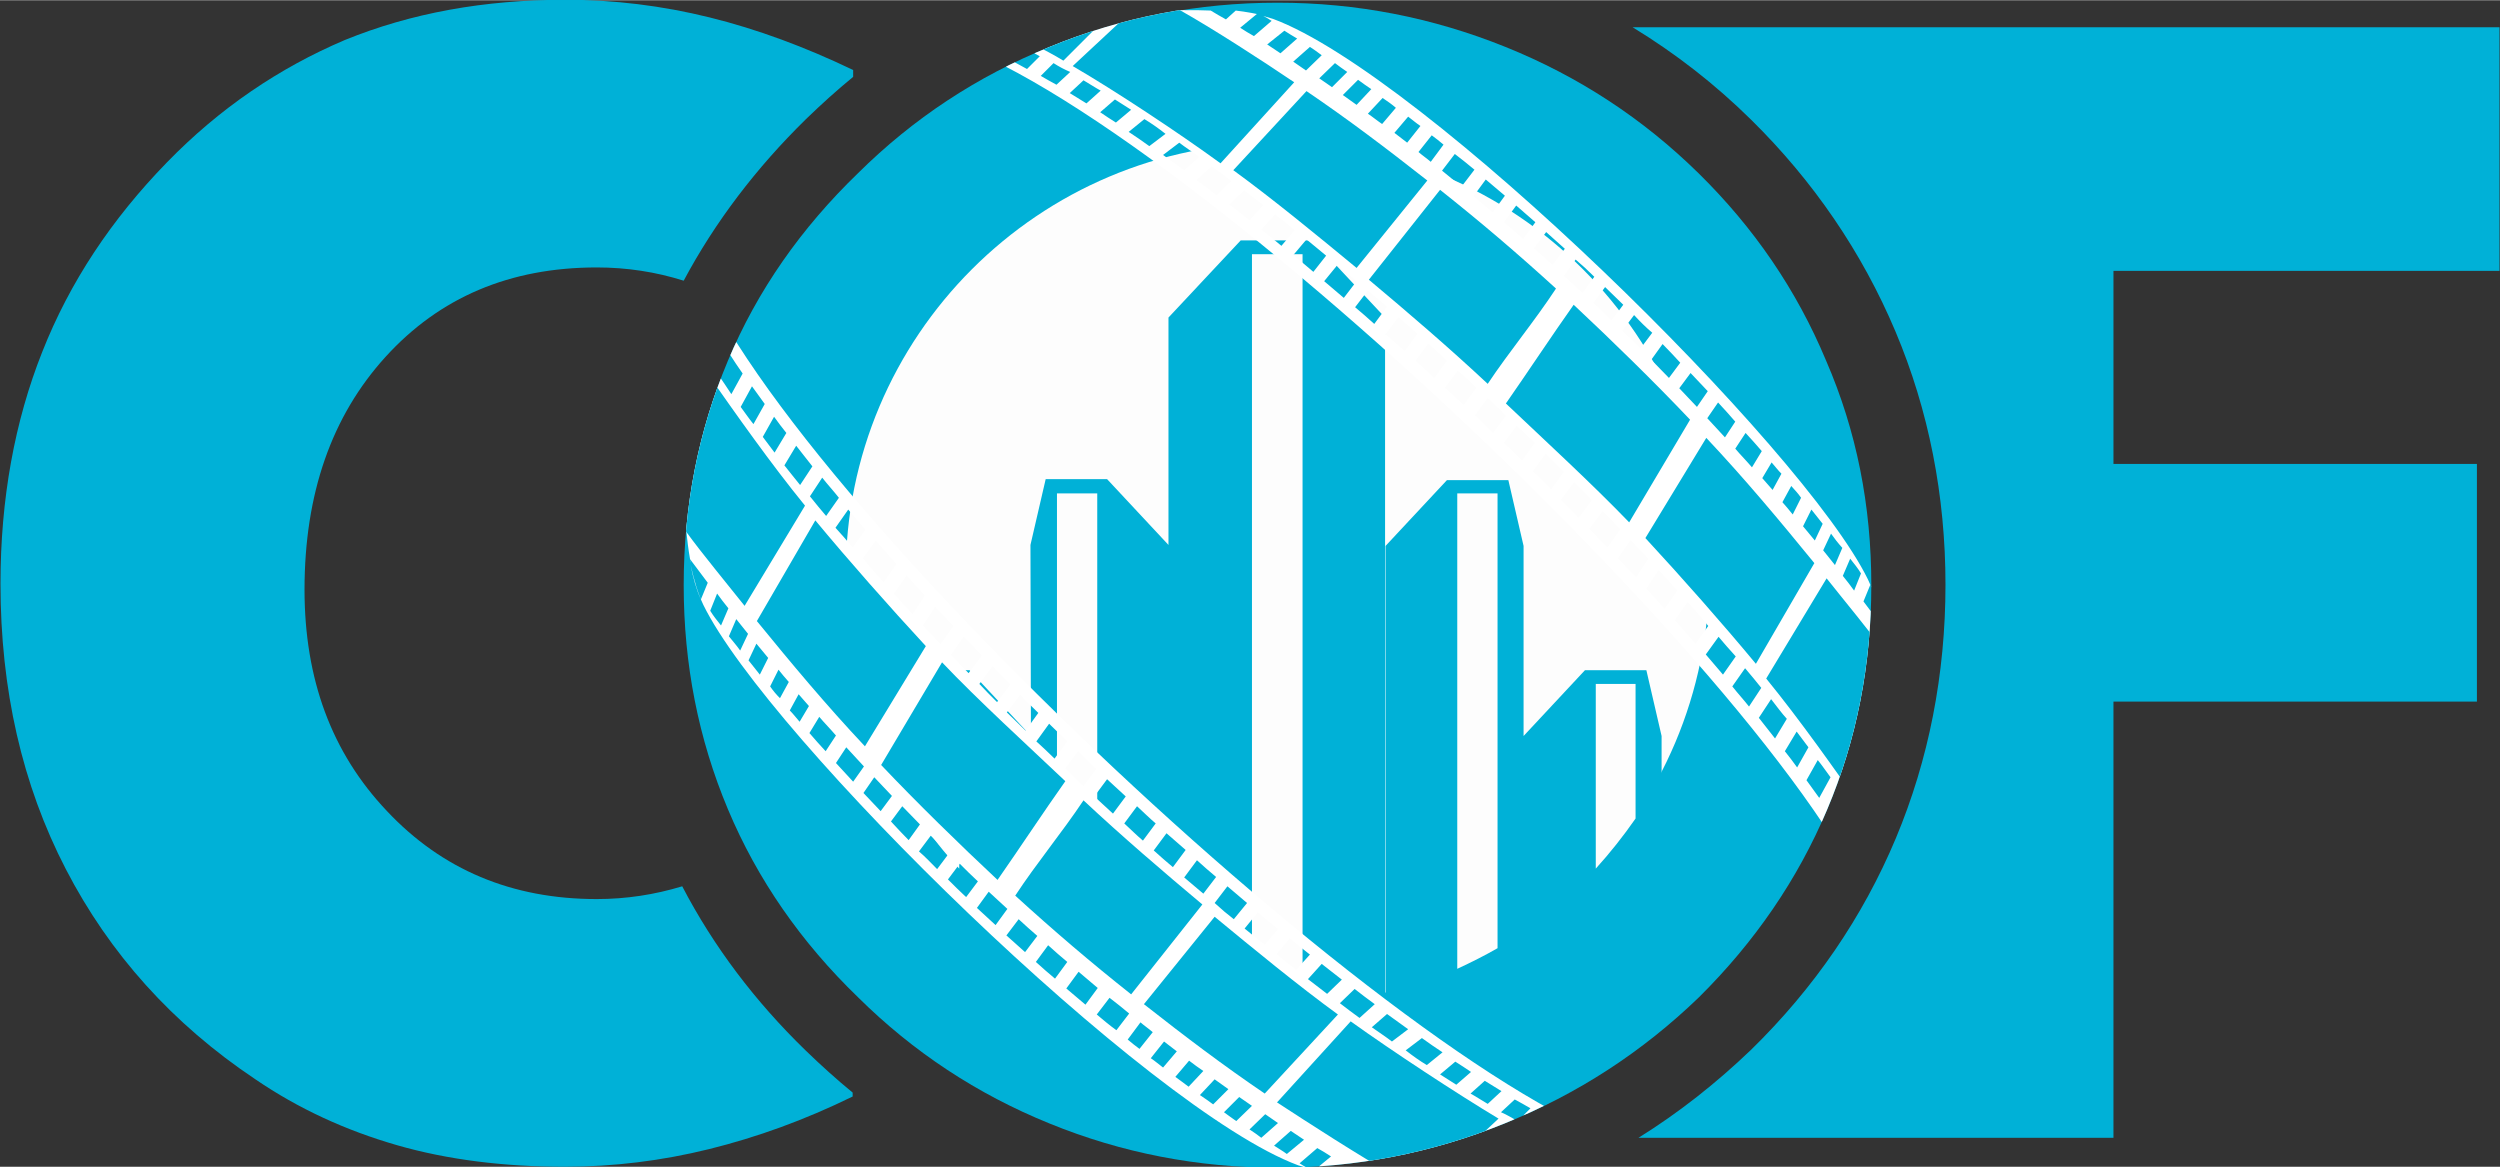 <svg id="Layer_1" xmlns="http://www.w3.org/2000/svg" xmlns:xlink="http://www.w3.org/1999/xlink" viewBox="0 0 509 237.5" width="2500" height="1167"><rect x="0" y="0" width="509" height="237.5" fill="#333333" stroke="none"/><style>.st0{clip-path:url(#SVGID_2_);fill:#00b1d7}.st1,.st2,.st3{clip-path:url(#SVGID_4_);fill:#00b1d7}.st2,.st3{clip-path:url(#SVGID_6_)}.st3{clip-path:url(#SVGID_8_)}.st4{clip-path:url(#SVGID_10_);fill:#fdfdfd}.st5{clip-path:url(#SVGID_12_);fill:#00b1d7}.st6,.st7{clip-path:url(#SVGID_14_);fill:#fdfdfd}.st7{clip-path:url(#SVGID_16_)}.st10,.st8,.st9{clip-path:url(#SVGID_18_);fill:#fdfdfd}.st10,.st9{clip-path:url(#SVGID_20_)}.st10{clip-path:url(#SVGID_22_)}.st11{clip-path:url(#SVGID_24_);fill:#fff}.st12{clip-path:url(#SVGID_26_);fill:#00b1d7}.st13,.st14,.st15{clip-path:url(#SVGID_28_);fill:#00b1d7}.st14,.st15{clip-path:url(#SVGID_30_)}.st15{clip-path:url(#SVGID_32_)}.st16,.st17,.st18{clip-path:url(#SVGID_34_);fill:#00b1d7}.st17,.st18{clip-path:url(#SVGID_36_)}.st18{clip-path:url(#SVGID_38_)}.st19{clip-path:url(#SVGID_40_);fill:#fff}.st20{clip-path:url(#SVGID_42_);fill:#00b1d7}.st21,.st22,.st23{clip-path:url(#SVGID_44_);fill:#00b1d7}.st22,.st23{clip-path:url(#SVGID_46_)}.st23{clip-path:url(#SVGID_48_)}.st24,.st25,.st26{clip-path:url(#SVGID_50_);fill:#00b1d7}.st25,.st26{clip-path:url(#SVGID_52_)}.st26{clip-path:url(#SVGID_54_)}</style><defs><path id="SVGID_1_" d="M-29-38.5h567v314.9H-29z"/></defs><clipPath id="SVGID_2_"><use xlink:href="#SVGID_1_" overflow="visible"/></clipPath><path class="st0" d="M138.9 180.4c-5.6 1.7-11.4 2.6-17.4 2.6-17.3 0-31.5-6-42.7-17.9C67.5 153.2 62 138.2 62 120c0-19.5 5.5-35.3 16.5-47.4 11-12.1 25.3-18.2 43-18.2 6.1 0 12 .9 17.7 2.7 6.4-12 14.8-23 24.9-32.9 3.1-3 6.3-5.9 9.6-8.6v-1.4c-9.8-4.7-19.5-8.3-29.2-10.7-9.7-2.4-19.5-3.6-29.4-3.6-16.5 0-31.4 2.7-44.9 8.2C56.8 13.8 44.7 22 34 33 22.7 44.6 14.2 57.4 8.6 71.6 3 85.7.1 101.5.1 118.8c0 21.5 4.4 40.9 13.3 58.1 8.9 17.2 21.7 31.5 38.6 42.8 8.8 6 18.4 10.4 28.8 13.4s21.9 4.4 34.2 4.4c9.9 0 19.7-1.2 29.4-3.6 9.7-2.4 19.4-5.9 29.2-10.7v-.8c-3.3-2.7-6.5-5.6-9.6-8.6-10.2-9.9-18.7-21.1-25.1-33.4"/><defs><path id="SVGID_3_" d="M-29-38.5h567v314.9H-29z"/></defs><clipPath id="SVGID_4_"><use xlink:href="#SVGID_3_" overflow="visible"/></clipPath><path class="st1" d="M508.9 55.1V5.5H332.4c8.7 5.3 16.8 11.6 24.1 18.8 12.7 12.5 22.6 27 29.4 43.1 6.8 16.1 10.2 33.5 10.2 51.6 0 18.2-3.4 35.6-10.1 51.6-6.7 16-16.6 30.5-29.5 43.1-7.1 6.8-14.7 12.8-22.9 17.9h96.7v-88.8h74V94.4h-74V55.1h78.6z"/><defs><path id="SVGID_5_" d="M-29-38.5h567v314.9H-29z"/></defs><clipPath id="SVGID_6_"><use xlink:href="#SVGID_5_" overflow="visible"/></clipPath><path class="st2" d="M381 119.1c0 16.3-3 31.5-9 45.7-6 14.2-14.7 26.9-26.1 38.2-11.5 11.1-24.7 19.7-39.6 25.7-14.8 6-30.2 9-46.2 9-16.2 0-31.7-3-46.4-9-14.8-6-27.8-14.6-39-25.7-11.6-11.2-20.5-24-26.5-38.3-6-14.3-9-29.5-9-45.6 0-16.2 3-31.4 9-45.7 6-14.3 14.9-27 26.5-38.2 11.2-11.1 24.2-19.7 39-25.7s30.3-9 46.4-9c16.1 0 31.5 3 46.4 9 14.9 6 28 14.6 39.3 25.7 11.3 11.1 20 23.8 26 38.2 6.2 14.3 9.2 29.5 9.2 45.7m-120.9 66.4c17.1 0 31.2-6.3 42.4-18.9 11.2-12.6 16.8-28.4 16.8-47.6 0-19-5.7-34.8-17-47.4-11.3-12.7-25.4-19-42.2-19-17.1 0-31.2 6.3-42.4 18.9C206.5 84.2 201 100 201 119.1c0 19.4 5.5 35.3 16.5 47.7 11 12.5 25.2 18.7 42.6 18.7"/><defs><path id="SVGID_7_" d="M-29-38.5h567v314.9H-29z"/></defs><clipPath id="SVGID_8_"><use xlink:href="#SVGID_7_" overflow="visible"/></clipPath><path class="st3" d="M260.1 21.3c55.5 0 100.5 45 100.5 100.4s-45 100.5-100.5 100.5-100.4-45-100.4-100.5c-.1-55.4 44.9-100.4 100.4-100.4"/><g><defs><path id="SVGID_9_" d="M-29-38.5h567v314.9H-29z"/></defs><clipPath id="SVGID_10_"><use xlink:href="#SVGID_9_" overflow="visible"/></clipPath><path class="st4" d="M260.1 29c48.6 0 87.9 39.4 87.9 87.9 0 48.6-39.4 87.9-87.9 87.9-48.6 0-87.9-39.4-87.9-87.9-.1-48.5 39.3-87.9 87.9-87.9"/></g><g><defs><path id="SVGID_11_" d="M-29-38.5h567v314.9H-29z"/></defs><clipPath id="SVGID_12_"><use xlink:href="#SVGID_11_" overflow="visible"/></clipPath><path class="st5" d="M209.9 149.8l-12.5-13.4h-12.5l-3.1 13.4v7.9c1 1.9 2 3.7 3.1 5.5 3.6 5.8 7.8 11.1 12.5 15.9 3.8 3.9 8 7.4 12.5 10.5 1 .7 2.1 1.4 3.1 2.1 4 2.5 8.1 4.7 12.5 6.6 4 1.7 8.2 3.1 12.5 4.2 4.8 1.2 9.7 2.1 14.7 2.5a89.08 89.08 0 0 0 14.6 0c5-.4 9.9-1.2 14.7-2.5V64.6l-14.7-15.7h-14.7l-14.7 15.7v46.3l-12.5-13.4h-12.5l-3.1 13.4.1 38.9zm100.3 0l12.5-13.4h12.5l3.1 13.4v7.9c-1 1.9-2 3.7-3.1 5.5-3.6 5.8-7.8 11.1-12.5 15.9-3.8 3.9-8 7.4-12.5 10.5-1 .7-2.1 1.4-3.1 2.1-4 2.5-8.1 4.7-12.5 6.6-4 1.7-8.2 3.1-12.5 4.2v-91.4l12.5-13.4h12.5l3.1 13.4v38.7z"/></g><g><defs><path id="SVGID_13_" d="M-29-38.5h567v314.9H-29z"/></defs><clipPath id="SVGID_14_"><use xlink:href="#SVGID_13_" overflow="visible"/></clipPath><path class="st6" d="M324.9 176.8v-37.6h8.1v27.4c-2.5 3.6-5.2 7-8.1 10.2"/></g><g><defs><path id="SVGID_15_" d="M-29-38.5h567v314.9H-29z"/></defs><clipPath id="SVGID_16_"><use xlink:href="#SVGID_15_" overflow="visible"/></clipPath><path class="st7" d="M223.4 197.2v-96.8h-8.2V193c2.7 1.5 5.4 2.9 8.2 4.2"/></g><g><defs><path id="SVGID_17_" d="M-29-38.5h567v314.9H-29z"/></defs><clipPath id="SVGID_18_"><use xlink:href="#SVGID_17_" overflow="visible"/></clipPath><path class="st8" d="M195.3 176.8v-37.6h-8.1v27.4c2.4 3.6 5.1 7 8.1 10.2"/></g><g><defs><path id="SVGID_19_" d="M-29-38.5h567v314.9H-29z"/></defs><clipPath id="SVGID_20_"><use xlink:href="#SVGID_19_" overflow="visible"/></clipPath><path class="st9" d="M296.7 197.2v-96.8h8.2V193c-2.6 1.5-5.4 2.9-8.2 4.2"/></g><g><defs><path id="SVGID_21_" d="M-29-38.5h567v314.9H-29z"/></defs><clipPath id="SVGID_22_"><use xlink:href="#SVGID_21_" overflow="visible"/></clipPath><path class="st10" d="M254.9 51.7h10.3V205c-1.7.1-3.4.2-5.1.2-1.7 0-3.4-.1-5.2-.2V51.7z"/></g><g><defs><path id="SVGID_23_" d="M213.7 9.5c-14.8 6-27.8 14.6-39 25.7-11.6 11.2-20.5 24-26.5 38.2-6 14.3-9 29.5-9 45.7 0 16.1 3 31.3 9 45.6s14.9 27.1 26.5 38.3c11.2 11.1 24.2 19.7 39 25.7s30.3 9 46.4 9c16 0 31.4-3 46.2-9 14.8-6 28-14.6 39.6-25.7 11.4-11.2 20.1-23.9 26.1-38.2 6-14.2 9-29.5 9-45.7 0-16.2-3-31.4-9-45.7-6-14.3-14.7-27-26-38.2-11.3-11.1-24.4-19.7-39.3-25.7-14.9-6-30.4-9-46.4-9-16.3-.1-31.8 2.9-46.6 9"/></defs><clipPath id="SVGID_24_"><use xlink:href="#SVGID_23_" overflow="visible"/></clipPath><path class="st11" d="M336.4 234.1c-1.7.1-3.6.3-5.7.5-1.2-.4-2.3-.9-3.6-1.4l-1.7 2c-14.2 1.6-34 4.3-48.4 3.7-1-.6-2-1.2-3.1-1.8l-2 1.8c-1.5-.2-2.9-.4-4.3-.7l3.4-2.8c-.9-.6-1.9-1.2-2.8-1.7l-3.6 3.1c.6.4 1.1.7 1.7 1-.7-.2-1.4-.4-2-.6-30.5-11.3-108-87.3-121.1-114.1-1.1-2.3-1.9-5.1-2.6-8.2.5 2.7 1.2 5.1 2.1 7.1l1.4-3.4-3.6-4.8c-2.7-15.4-.7-38.9-.4-55.2-.1 2.4-.1 4.9-.2 7.5.2.3.3.6.5.8l2.1-4.7c-.8-1.5-1.6-2.9-2.3-4.3.1-3.2.1-6.1-.1-8.6C151.8 94.6 294 227.7 336.4 234.1m-14.4.4l2.1-2.5c-1.2-.5-2.4-1.1-3.6-1.7l-2.3 2.5c1.3.6 2.6 1.2 3.8 1.7m-6.7-3l2.4-2.6-3.3-1.8-2.6 2.6c1.2.6 2.4 1.2 3.5 1.8m-6.3-3.3l2.6-2.6c-1-.6-2.1-1.2-3.2-1.8l-2.8 2.6c1.2.5 2.3 1.2 3.4 1.8m-6.1-3.5l2.8-2.6c-1.1-.7-2.3-1.4-3.4-2.1l-2.9 2.6c1.1.6 2.3 1.4 3.5 2.1m-6.4-3.9l3-2.6c-1-.7-2.1-1.4-3.2-2.1l-3.1 2.6 3.3 2.1m-6-4l3.2-2.6c-1.4-.9-2.8-1.9-4.2-2.9l-3.3 2.5c1.4 1.1 2.8 2.1 4.3 3m-7.1-4.8l3.3-2.5c-1.4-1-2.9-2.1-4.3-3.1l-3.1 2.7c1.4 1 2.8 1.9 4.1 2.9m-6.6-4.8l3.1-2.8c-1.4-1-2.8-2.1-4.1-3.1l-3 2.9c1.3 1 2.6 2 4 3m-6.6-4.9l3-2.9c-1.4-1.1-2.7-2.1-4.1-3.2l-2.8 3.1 3.9 3m-6.3-4.9l2.8-3.1c-1.4-1.1-2.8-2.2-4.1-3.3l-2.7 3.2c1.3 1.1 2.7 2.2 4 3.2m-6.4-5.1l2.7-3.2c-1.4-1.1-2.7-2.2-4.1-3.4l-2.7 3.3c1.5 1.2 2.8 2.3 4.1 3.3m-6.3-5.2l2.7-3.3c-1.3-1.1-2.7-2.3-4-3.4l-2.6 3.4c1.3 1.2 2.6 2.3 3.9 3.3m-6.2-5.2l2.6-3.4c-1.3-1.1-2.6-2.2-3.9-3.4l-2.6 3.5 3.9 3.3m-6.2-5.4l2.6-3.5c-1.3-1.1-2.6-2.3-3.9-3.4l-2.6 3.5c1.3 1.2 2.6 2.3 3.9 3.4m-6.1-5.4l2.6-3.5c-1.3-1.1-2.5-2.3-3.8-3.5l-2.6 3.5c1.3 1.2 2.5 2.4 3.8 3.5m-6.1-5.5l2.6-3.5c-1.3-1.2-2.5-2.3-3.8-3.5l-2.6 3.5c1.3 1.2 2.6 2.4 3.8 3.5m-6-5.6l2.6-3.5c-1.3-1.2-2.5-2.4-3.7-3.6l-2.6 3.5c1.2 1.3 2.5 2.5 3.7 3.6m-5.9-5.6l2.6-3.5c-1.2-1.2-2.5-2.4-3.7-3.6l-2.6 3.6c1.2 1.1 2.5 2.3 3.7 3.5m-5.9-5.7l2.6-3.6c-1.2-1.2-2.5-2.4-3.7-3.7L205 145c1.3 1.3 2.6 2.5 3.8 3.7m-5.8-5.8l2.7-3.6c-1.2-1.2-2.4-2.5-3.6-3.7l-2.7 3.6c1.1 1.2 2.3 2.4 3.6 3.7m-5.8-5.9l2.7-3.6c-1.2-1.3-2.5-2.6-3.7-3.8l-2.6 3.7c1.2 1.2 2.4 2.5 3.6 3.7m-5.7-5.9l2.6-3.7c-1.2-1.3-2.5-2.6-3.7-3.9l-2.5 3.8c1.2 1.3 2.4 2.5 3.6 3.8m-5.7-6.1l2.5-3.8c-1.3-1.4-2.5-2.7-3.7-4.1l-2.6 3.7c1.2 1.4 2.5 2.8 3.8 4.2m-5.9-6.5l2.6-3.7-4.2-4.8-2.6 3.6c1.3 1.7 2.8 3.3 4.2 4.9m-6.3-7.1l2.6-3.6c-1.2-1.4-2.3-2.7-3.5-4.1l-2.6 3.7c1.2 1.3 2.4 2.7 3.5 4m-5.4-6.4l2.6-3.7c-1.1-1.4-2.3-2.7-3.4-4.1l-2.5 3.8c1.1 1.4 2.2 2.7 3.3 4m-5.3-6.3l2.5-3.8-3.3-4.2-2.4 4c1 1.3 2.1 2.6 3.2 4m-5.2-6.6l2.4-4c-.9-1.1-1.7-2.2-2.5-3.3l-2.3 4.1c.8 1.1 1.6 2.1 2.4 3.2m-4.3-5.8l2.3-4.1c-.9-1.2-1.7-2.4-2.6-3.6l-2.3 4.2c.9 1.2 1.7 2.4 2.6 3.5m-4.5-6.1l2.3-4.2c-1-1.4-1.9-2.8-2.8-4.2l-2.2 4.4c.9 1.3 1.8 2.6 2.7 4m-4.3-6.4l2.2-4.4c-1-1.5-1.9-3-2.8-4.5l-2.1 4.7c.9 1.3 1.8 2.7 2.7 4.2m-3.9 40.8c0-.2-.1-.5-.1-.7 0 .2 0 .4.1.7M262 234.9l3.5-2.9-2.7-1.8-3.4 3c.9.6 1.8 1.1 2.6 1.7m-5.2-3.3l3.4-3c-.9-.6-1.7-1.2-2.6-1.8l-3.2 3.1c.8.5 1.6 1.1 2.4 1.7m-5.1-3.4l3.2-3.1c-.9-.6-1.7-1.2-2.6-1.8l-3.1 3.1c.9.7 1.7 1.2 2.5 1.8m-4.7-3.4l3.1-3.1c-.9-.6-1.9-1.4-2.8-2l-3 3.2c.9.6 1.9 1.3 2.7 1.9m-5-3.6l3-3.2c-.9-.6-2-1.4-2.9-2.1l-2.8 3.3c.8.6 1.8 1.3 2.7 2m-5.2-3.9l2.8-3.3c-.9-.7-1.7-1.3-2.6-2l-2.7 3.4c.9.6 1.7 1.3 2.5 1.9m-4.8-3.8l2.7-3.4c-.8-.7-1.7-1.3-2.5-2l-2.6 3.5c.8.7 1.6 1.3 2.4 1.9m-4.7-3.8l2.6-3.4c-1.3-1.1-2.7-2.2-4-3.2l-2.6 3.4c1.3 1.1 2.6 2.2 4 3.2m-6.3-5.2l2.5-3.4-3.9-3.3-2.5 3.4 3.9 3.3m-6.2-5.3l2.5-3.4c-1.3-1.1-2.6-2.2-3.9-3.4l-2.5 3.4c1.3 1.2 2.6 2.3 3.9 3.4m-6.1-5.4l2.5-3.3c-1.3-1.1-2.6-2.3-3.8-3.4l-2.5 3.3c1.2 1.1 2.5 2.2 3.8 3.4m-6-5.5l2.4-3.3c-1.3-1.2-2.5-2.3-3.8-3.5l-2.4 3.3c1.2 1.1 2.5 2.3 3.8 3.5m-6-5.7l2.4-3.2c-1.3-1.2-2.5-2.4-3.7-3.6L193 179c1.2 1.2 2.4 2.4 3.7 3.6m-5.9-5.7l2.4-3.2c-1.2-1.2-2.5-2.4-3.7-3.6l-2.4 3.2c1.3 1.1 2.5 2.4 3.7 3.6M185 171l2.3-3.2c-1.2-1.2-2.4-2.5-3.6-3.7l-2.3 3.1c1.2 1.3 2.4 2.6 3.6 3.8m-5.7-5.9l2.3-3.1c-1.2-1.3-2.4-2.5-3.6-3.8l-2.2 3.2c1.1 1.2 2.3 2.4 3.5 3.7m-5.6-6l2.2-3.1-3.6-3.9-2.1 3.2c1.1 1.2 2.3 2.5 3.5 3.8m-5.6-6.2l2.1-3.2c-1.1-1.3-2.3-2.5-3.4-3.8l-2 3.3c1.1 1.3 2.2 2.5 3.3 3.7m-5.3-6l1.9-3.2-2.1-2.4-1.8 3.3c.7.7 1.3 1.5 2 2.3m-4-4.8l1.8-3.3c-.7-.8-1.4-1.6-2.1-2.5l-1.7 3.4c.6.9 1.3 1.7 2 2.4m-4.1-4.8l1.7-3.4c-.8-1-1.6-1.9-2.4-2.9l-1.6 3.4c.8 1 1.6 2 2.3 2.9m-4-4.9l1.6-3.4-2.4-3-1.5 3.5c.8 1 1.6 1.9 2.3 2.9m-3.9-5.1l1.5-3.5c-.8-1-1.6-2-2.3-3l-1.4 3.5c.6 1 1.4 2 2.2 3"/><defs><path id="SVGID_25_" d="M213.7 9.5c-14.8 6-27.8 14.6-39 25.7-11.6 11.2-20.5 24-26.5 38.2-6 14.3-9 29.5-9 45.7 0 16.1 3 31.3 9 45.6s14.9 27.1 26.5 38.3c11.2 11.1 24.2 19.7 39 25.7s30.3 9 46.4 9c16 0 31.4-3 46.2-9 14.8-6 28-14.6 39.6-25.7 11.4-11.2 20.1-23.9 26.1-38.2 6-14.2 9-29.5 9-45.7 0-16.2-3-31.4-9-45.7-6-14.3-14.7-27-26-38.2-11.3-11.1-24.4-19.7-39.3-25.7-14.9-6-30.4-9-46.4-9-16.3-.1-31.8 2.9-46.6 9"/></defs><clipPath id="SVGID_26_"><use xlink:href="#SVGID_25_" overflow="visible"/></clipPath><path class="st12" d="M216.9 159c-7.7-7.3-17.8-16.5-25.1-24.2l-12.4 20.9c7.3 7.7 15.9 16.1 23.7 23.4 4.6-6.6 9.2-13.6 13.8-20.1"/><defs><path id="SVGID_27_" d="M213.7 9.5c-14.8 6-27.8 14.6-39 25.7-11.6 11.2-20.5 24-26.5 38.2-6 14.3-9 29.5-9 45.7 0 16.1 3 31.3 9 45.6s14.9 27.1 26.5 38.3c11.2 11.1 24.2 19.7 39 25.7s30.3 9 46.4 9c16 0 31.4-3 46.2-9 14.8-6 28-14.6 39.6-25.7 11.4-11.2 20.1-23.9 26.1-38.2 6-14.2 9-29.5 9-45.7 0-16.2-3-31.4-9-45.7-6-14.3-14.7-27-26-38.2-11.3-11.1-24.4-19.7-39.3-25.7-14.9-6-30.4-9-46.4-9-16.3-.1-31.8 2.9-46.6 9"/></defs><clipPath id="SVGID_28_"><use xlink:href="#SVGID_27_" overflow="visible"/></clipPath><path class="st13" d="M244.8 184.1c-8-6.7-16.4-13.9-24.2-21.2-4.4 6.6-9.5 12.7-13.9 19.4 7.9 7.2 15.4 13.6 23.6 20.1l14.5-18.3z"/><defs><path id="SVGID_29_" d="M213.7 9.5c-14.8 6-27.8 14.6-39 25.7-11.6 11.2-20.5 24-26.5 38.2-6 14.3-9 29.5-9 45.7 0 16.1 3 31.3 9 45.6s14.9 27.1 26.5 38.3c11.2 11.1 24.2 19.7 39 25.7s30.3 9 46.4 9c16 0 31.4-3 46.2-9 14.8-6 28-14.6 39.6-25.7 11.4-11.2 20.1-23.9 26.1-38.2 6-14.2 9-29.5 9-45.7 0-16.2-3-31.4-9-45.7-6-14.3-14.7-27-26-38.2-11.3-11.1-24.4-19.7-39.3-25.7-14.9-6-30.4-9-46.4-9-16.3-.1-31.8 2.9-46.6 9"/></defs><clipPath id="SVGID_30_"><use xlink:href="#SVGID_29_" overflow="visible"/></clipPath><path class="st14" d="M272.4 206.5c-8.1-5.9-17.1-13.3-25.1-19.9l-14.4 17.8c8.4 6.6 16.2 12.5 24.6 18.2l14.9-16.1z"/><defs><path id="SVGID_31_" d="M213.7 9.5c-14.8 6-27.8 14.6-39 25.7-11.6 11.2-20.5 24-26.5 38.2-6 14.3-9 29.5-9 45.7 0 16.1 3 31.3 9 45.6s14.9 27.1 26.5 38.3c11.2 11.1 24.2 19.7 39 25.7s30.3 9 46.4 9c16 0 31.4-3 46.2-9 14.8-6 28-14.6 39.6-25.7 11.4-11.2 20.1-23.9 26.1-38.2 6-14.2 9-29.5 9-45.7 0-16.2-3-31.4-9-45.7-6-14.3-14.7-27-26-38.2-11.3-11.1-24.4-19.7-39.3-25.7-14.9-6-30.4-9-46.4-9-16.3-.1-31.8 2.9-46.6 9"/></defs><clipPath id="SVGID_32_"><use xlink:href="#SVGID_31_" overflow="visible"/></clipPath><path class="st15" d="M188.5 131.5c-7.4-8-15.7-17.4-22.5-25.6l-11.9 20.5c7.1 8.7 14.1 17.1 22 25.5l12.4-20.4z"/><defs><path id="SVGID_33_" d="M213.7 9.5c-14.8 6-27.8 14.6-39 25.7-11.6 11.2-20.5 24-26.5 38.2-6 14.3-9 29.5-9 45.7 0 16.1 3 31.3 9 45.6s14.9 27.1 26.5 38.3c11.2 11.1 24.2 19.7 39 25.7s30.3 9 46.4 9c16 0 31.4-3 46.2-9 14.8-6 28-14.6 39.6-25.7 11.4-11.2 20.1-23.9 26.1-38.2 6-14.2 9-29.5 9-45.7 0-16.2-3-31.4-9-45.7-6-14.3-14.7-27-26-38.2-11.3-11.1-24.4-19.7-39.3-25.7-14.9-6-30.4-9-46.4-9-16.3-.1-31.8 2.9-46.6 9"/></defs><clipPath id="SVGID_34_"><use xlink:href="#SVGID_33_" overflow="visible"/></clipPath><path class="st16" d="M163.9 102.9c-7-8.6-13.9-18.4-20-27.1l-4.7 8.1c-.2 8.5-.2 17 .5 24.3 3.1 4.3 8.5 10.8 11.9 15.1l12.3-20.4z"/><g><defs><path id="SVGID_35_" d="M213.7 9.5c-14.8 6-27.8 14.6-39 25.7-11.6 11.2-20.5 24-26.5 38.2-6 14.3-9 29.5-9 45.7 0 16.1 3 31.3 9 45.6s14.9 27.1 26.5 38.3c11.2 11.1 24.2 19.7 39 25.7s30.3 9 46.4 9c16 0 31.4-3 46.2-9 14.8-6 28-14.6 39.6-25.7 11.4-11.2 20.1-23.9 26.1-38.2 6-14.2 9-29.5 9-45.7 0-16.2-3-31.4-9-45.7-6-14.3-14.7-27-26-38.2-11.3-11.1-24.4-19.7-39.3-25.7-14.9-6-30.4-9-46.4-9-16.3-.1-31.8 2.9-46.6 9"/></defs><clipPath id="SVGID_36_"><use xlink:href="#SVGID_35_" overflow="visible"/></clipPath><path class="st17" d="M305.1 227.7c-8.5-5.1-21.6-13.7-30.1-19.8l-15 16.5c6.6 4.3 16.8 10.9 23.4 14.6 3.2 0 6.6-.2 10-.4l11.7-10.9z"/></g><g><defs><path id="SVGID_37_" d="M213.7 9.5c-14.8 6-27.8 14.6-39 25.7-11.6 11.2-20.5 24-26.5 38.2-6 14.3-9 29.5-9 45.7 0 16.1 3 31.3 9 45.6s14.9 27.1 26.5 38.3c11.2 11.1 24.2 19.7 39 25.7s30.3 9 46.4 9c16 0 31.4-3 46.2-9 14.8-6 28-14.6 39.6-25.7 11.4-11.2 20.1-23.9 26.1-38.2 6-14.2 9-29.5 9-45.7 0-16.2-3-31.4-9-45.7-6-14.3-14.7-27-26-38.2-11.3-11.1-24.4-19.7-39.3-25.7-14.9-6-30.4-9-46.4-9-16.3-.1-31.8 2.9-46.6 9"/></defs><clipPath id="SVGID_38_"><use xlink:href="#SVGID_37_" overflow="visible"/></clipPath><path class="st18" d="M321 235.8c-5.2-2.4-10.3-4.7-14-7l-9.5 9.5c8.1-.7 16.3-1.7 23.5-2.5"/></g><g><defs><path id="SVGID_39_" d="M213.7 9.5c-14.8 6-27.8 14.6-39 25.7-11.6 11.2-20.5 24-26.5 38.2-6 14.3-9 29.5-9 45.7 0 16.1 3 31.3 9 45.6s14.9 27.1 26.5 38.3c11.2 11.1 24.2 19.7 39 25.7s30.3 9 46.4 9c16 0 31.4-3 46.2-9 14.8-6 28-14.6 39.6-25.7 11.4-11.2 20.1-23.9 26.1-38.2 6-14.2 9-29.5 9-45.7 0-16.2-3-31.4-9-45.7-6-14.3-14.7-27-26-38.2-11.3-11.1-24.4-19.7-39.3-25.7-14.9-6-30.4-9-46.4-9-16.3-.1-31.8 2.9-46.6 9"/></defs><clipPath id="SVGID_40_"><use xlink:href="#SVGID_39_" overflow="visible"/></clipPath><path class="st19" d="M187.1 6.9c1.7-.1 3.6-.3 5.7-.5 1.2.4 2.3.9 3.6 1.4l1.7-2c14.2-1.6 34-4.3 48.4-3.7 1 .6 2 1.2 3.1 1.8l2-1.8c1.5.2 2.9.4 4.3.7l-3.4 2.8c.9.6 1.9 1.2 2.8 1.7l3.6-3.1c-.6-.4-1.1-.7-1.7-1 .7.2 1.4.4 2 .6 30.5 11.3 108 87.3 121.1 114.1 1.1 2.3 1.9 5.1 2.6 8.2-.5-2.7-1.2-5.1-2.1-7.1l-1.4 3.4 3.6 4.8c2.7 15.4.7 38.9.4 55.2.1-2.4.1-4.9.2-7.5-.2-.3-.3-.6-.5-.8l-2.1 4.7c.8 1.5 1.6 2.9 2.3 4.3-.1 3.2-.1 6.1.1 8.6C371.7 146.4 229.5 13.3 187.1 6.9m14.4-.4L199.3 9c1.2.5 2.4 1.1 3.6 1.7l2.3-2.5c-1.2-.6-2.5-1.2-3.7-1.7m6.7 3.1l-2.4 2.6 3.3 1.8 2.6-2.6c-1.2-.7-2.4-1.3-3.5-1.8m6.3 3.2l-2.6 2.6c1 .6 2.1 1.2 3.2 1.8l2.8-2.6c-1.2-.5-2.3-1.1-3.4-1.8m6.1 3.5l-2.8 2.6c1.1.7 2.3 1.4 3.4 2.1l2.9-2.6c-1.1-.6-2.3-1.4-3.5-2.1m6.4 3.9l-3 2.6c1 .7 2.1 1.4 3.2 2.1l3.1-2.6-3.3-2.1m6 4l-3.2 2.6c1.4.9 2.8 1.9 4.2 2.9l3.3-2.5c-1.4-1.1-2.8-2.1-4.3-3m7.1 4.8l-3.3 2.5c1.4 1 2.9 2.1 4.3 3.1l3.1-2.7c-1.4-1-2.8-1.9-4.1-2.9m6.6 4.8l-3.1 2.8c1.4 1 2.8 2.1 4.1 3.1l3-2.9c-1.3-1-2.6-2-4-3m6.6 4.9l-3 2.9c1.4 1 2.7 2.1 4.1 3.2l2.8-3.1-3.9-3m6.3 4.9l-2.8 3.1c1.4 1.1 2.8 2.2 4.1 3.3l2.7-3.2c-1.3-1.1-2.7-2.2-4-3.2m6.4 5.1l-2.7 3.2c1.4 1.1 2.7 2.2 4.1 3.4L270 52c-1.4-1.2-2.7-2.2-4-3.3m6.3 5.2l-2.7 3.3c1.3 1.1 2.7 2.3 4 3.4l2.6-3.4-3.9-3.3m6.2 5.2l-2.6 3.4c1.3 1.1 2.6 2.2 3.9 3.4l2.6-3.5-3.9-3.3m6.2 5.4l-2.6 3.5c1.3 1.1 2.6 2.3 3.9 3.4l2.6-3.5c-1.4-1.2-2.6-2.3-3.9-3.4m6.1 5.4l-2.6 3.5c1.3 1.1 2.5 2.3 3.8 3.5l2.6-3.5c-1.3-1.2-2.5-2.4-3.8-3.5m6 5.5l-2.6 3.5c1.3 1.2 2.5 2.3 3.8 3.5l2.6-3.5c-1.2-1.2-2.5-2.4-3.8-3.5m6.1 5.6l-2.6 3.5c1.3 1.2 2.5 2.4 3.7 3.6l2.6-3.5c-1.2-1.3-2.5-2.5-3.7-3.6m5.9 5.6l-2.6 3.5c1.2 1.2 2.5 2.4 3.7 3.6l2.6-3.6c-1.2-1.1-2.5-2.3-3.7-3.5m5.9 5.7l-2.6 3.6c1.2 1.2 2.5 2.4 3.7 3.7l2.6-3.6-3.7-3.7m5.8 5.8l-2.7 3.6c1.2 1.2 2.4 2.5 3.6 3.7l2.7-3.6c-1.1-1.2-2.3-2.4-3.6-3.7m5.8 5.9l-2.7 3.6c1.2 1.3 2.5 2.6 3.7 3.8l2.6-3.7c-1.2-1.2-2.4-2.5-3.6-3.7m5.7 5.9l-2.6 3.7c1.2 1.3 2.5 2.6 3.7 3.9l2.5-3.8c-1.2-1.2-2.4-2.5-3.6-3.8m5.7 6.1l-2.5 3.8c1.3 1.4 2.5 2.7 3.7 4.1l2.6-3.7c-1.2-1.4-2.5-2.8-3.8-4.2m5.9 6.5l-2.6 3.7 4.2 4.8 2.6-3.6c-1.3-1.7-2.8-3.3-4.2-4.9m6.3 7.1l-2.6 3.6c1.2 1.4 2.3 2.7 3.5 4.1l2.6-3.7c-1.2-1.3-2.4-2.7-3.5-4m5.4 6.4l-2.6 3.7c1.1 1.4 2.3 2.7 3.4 4.1l2.5-3.8c-1.1-1.4-2.2-2.7-3.3-4m5.3 6.3l-2.5 3.8 3.3 4.2 2.4-4c-1.1-1.2-2.1-2.6-3.2-4m5.2 6.6l-2.4 4c.9 1.1 1.7 2.2 2.5 3.3l2.3-4.1c-.8-1.1-1.6-2.1-2.4-3.2m4.3 5.8l-2.3 4.1c.9 1.2 1.7 2.4 2.6 3.6l2.3-4.2c-.9-1.2-1.7-2.4-2.6-3.5m4.4 6.1l-2.3 4.2c1 1.4 1.9 2.8 2.8 4.2l2.2-4.4c-.8-1.3-1.7-2.6-2.7-4m4.4 6.5l-2.2 4.4c1 1.5 1.9 3 2.8 4.5l2.1-4.7-2.7-4.2m3.9-40.8c0 .2.1.5.1.7 0-.3 0-.5-.1-.7M261.5 6.2L258 9l2.7 1.8 3.4-3c-.9-.5-1.8-1.1-2.6-1.6m5.2 3.3l-3.4 3c.9.6 1.7 1.2 2.6 1.8l3.2-3.1c-.8-.6-1.6-1.2-2.4-1.7m5.1 3.3l-3.2 3.1c.9.6 1.7 1.2 2.6 1.8l3.1-3.1c-.9-.6-1.7-1.2-2.5-1.8m4.7 3.4l-3.1 3.1c.9.6 1.9 1.4 2.8 2l3-3.2c-.9-.6-1.9-1.3-2.7-1.9m5 3.7l-3 3.2c.9.6 2 1.5 2.9 2.1l2.8-3.3c-.8-.7-1.8-1.4-2.7-2m5.2 3.8l-2.8 3.3c.9.7 1.7 1.3 2.6 2l2.7-3.4c-.9-.6-1.7-1.3-2.5-1.9m4.8 3.8l-2.7 3.4c.8.7 1.7 1.3 2.5 2l2.6-3.5c-.8-.7-1.6-1.3-2.4-1.9m4.7 3.8l-2.6 3.4c1.3 1.1 2.7 2.2 4 3.2l2.6-3.4c-1.3-1.1-2.7-2.2-4-3.2m6.3 5.2l-2.5 3.4 3.9 3.3 2.5-3.4-3.9-3.3m6.2 5.3l-2.5 3.4c1.3 1.1 2.6 2.2 3.9 3.4l2.5-3.4c-1.3-1.1-2.6-2.3-3.9-3.4m6.1 5.4l-2.5 3.3c1.3 1.1 2.6 2.3 3.8 3.4l2.5-3.3c-1.2-1.1-2.5-2.2-3.8-3.4m6 5.6l-2.4 3.3c1.3 1.2 2.5 2.3 3.8 3.5l2.4-3.3c-1.2-1.2-2.5-2.4-3.8-3.5m6 5.6l-2.4 3.2c1.3 1.2 2.5 2.4 3.7 3.6l2.4-3.2c-1.2-1.2-2.5-2.4-3.7-3.6m5.9 5.7l-2.4 3.2c1.2 1.2 2.5 2.4 3.7 3.6l2.4-3.2c-1.3-1.1-2.5-2.3-3.7-3.6m5.8 5.9l-2.3 3.2c1.2 1.2 2.4 2.5 3.6 3.7l2.3-3.1c-1.2-1.3-2.4-2.6-3.6-3.8m5.7 5.9l-2.3 3.1c1.2 1.3 2.4 2.5 3.6 3.8l2.2-3.2c-1.1-1.2-2.3-2.4-3.5-3.7m5.6 6l-2.2 3.2 3.6 3.9 2.1-3.2c-1.1-1.3-2.3-2.6-3.5-3.9m5.6 6.2l-2.1 3.2c1.1 1.3 2.3 2.5 3.4 3.8l2-3.3c-1.1-1.3-2.2-2.5-3.3-3.7m5.3 6l-1.9 3.2 2.1 2.4 1.8-3.3c-.7-.7-1.3-1.5-2-2.3m4 4.8l-1.8 3.3c.7.8 1.4 1.6 2.1 2.5l1.7-3.4c-.6-.9-1.3-1.6-2-2.4m4.1 4.8l-1.7 3.4c.8 1 1.6 1.9 2.4 2.9l1.6-3.4c-.8-1-1.6-2-2.3-2.9m4 4.9l-1.6 3.4 2.4 3 1.5-3.5c-.9-1-1.6-1.9-2.3-2.9m3.9 5.1l-1.5 3.5c.8 1 1.6 2 2.3 3l1.4-3.5c-.6-1-1.4-2-2.2-3"/></g><g><defs><path id="SVGID_41_" d="M213.7 9.5c-14.8 6-27.8 14.6-39 25.7-11.6 11.2-20.5 24-26.5 38.2-6 14.3-9 29.5-9 45.7 0 16.1 3 31.3 9 45.6s14.9 27.1 26.5 38.3c11.2 11.1 24.2 19.7 39 25.7s30.3 9 46.4 9c16 0 31.4-3 46.2-9 14.8-6 28-14.6 39.6-25.7 11.4-11.2 20.1-23.9 26.1-38.2 6-14.2 9-29.5 9-45.7 0-16.2-3-31.4-9-45.7-6-14.3-14.7-27-26-38.2-11.3-11.1-24.4-19.7-39.3-25.7-14.9-6-30.4-9-46.4-9-16.3-.1-31.8 2.9-46.6 9"/></defs><clipPath id="SVGID_42_"><use xlink:href="#SVGID_41_" overflow="visible"/></clipPath><path class="st20" d="M306.6 82.1c7.7 7.3 17.7 16.5 25.1 24.2l12.4-20.9c-7.3-7.7-15.9-16.1-23.7-23.4-4.6 6.5-9.2 13.5-13.8 20.1"/></g><g><defs><path id="SVGID_43_" d="M213.7 9.5c-14.8 6-27.8 14.6-39 25.7-11.6 11.2-20.5 24-26.5 38.2-6 14.3-9 29.5-9 45.7 0 16.1 3 31.3 9 45.6s14.9 27.1 26.5 38.3c11.2 11.1 24.2 19.7 39 25.7s30.3 9 46.4 9c16 0 31.4-3 46.2-9 14.8-6 28-14.6 39.6-25.7 11.4-11.2 20.1-23.9 26.1-38.2 6-14.2 9-29.5 9-45.7 0-16.2-3-31.4-9-45.7-6-14.3-14.7-27-26-38.2-11.3-11.1-24.4-19.7-39.3-25.7-14.9-6-30.4-9-46.4-9-16.3-.1-31.8 2.9-46.6 9"/></defs><clipPath id="SVGID_44_"><use xlink:href="#SVGID_43_" overflow="visible"/></clipPath><path class="st21" d="M278.7 56.9c8 6.7 16.4 13.9 24.2 21.2 4.4-6.6 9.5-12.7 13.9-19.4-7.9-7.2-15.4-13.6-23.6-20.1l-14.5 18.3z"/></g><g><defs><path id="SVGID_45_" d="M213.7 9.5c-14.8 6-27.8 14.6-39 25.7-11.6 11.2-20.5 24-26.5 38.2-6 14.3-9 29.5-9 45.7 0 16.1 3 31.3 9 45.6s14.9 27.1 26.5 38.3c11.2 11.1 24.2 19.7 39 25.7s30.3 9 46.4 9c16 0 31.4-3 46.2-9 14.8-6 28-14.6 39.6-25.7 11.4-11.2 20.1-23.9 26.1-38.2 6-14.2 9-29.5 9-45.7 0-16.2-3-31.4-9-45.7-6-14.3-14.7-27-26-38.2-11.3-11.1-24.4-19.7-39.3-25.7-14.9-6-30.4-9-46.4-9-16.3-.1-31.8 2.9-46.6 9"/></defs><clipPath id="SVGID_46_"><use xlink:href="#SVGID_45_" overflow="visible"/></clipPath><path class="st22" d="M251.1 34.6c8.1 5.9 17.1 13.3 25.1 19.9l14.4-17.8c-8.4-6.6-16.2-12.5-24.6-18.2l-14.9 16.1z"/></g><g><defs><path id="SVGID_47_" d="M213.7 9.5c-14.8 6-27.8 14.6-39 25.7-11.6 11.2-20.5 24-26.5 38.2-6 14.3-9 29.5-9 45.7 0 16.1 3 31.3 9 45.6s14.9 27.1 26.5 38.3c11.2 11.1 24.2 19.7 39 25.7s30.3 9 46.4 9c16 0 31.4-3 46.2-9 14.8-6 28-14.6 39.6-25.7 11.4-11.2 20.1-23.9 26.1-38.2 6-14.2 9-29.5 9-45.7 0-16.2-3-31.4-9-45.7-6-14.3-14.7-27-26-38.2-11.3-11.1-24.4-19.7-39.3-25.7-14.9-6-30.4-9-46.4-9-16.3-.1-31.8 2.9-46.6 9"/></defs><clipPath id="SVGID_48_"><use xlink:href="#SVGID_47_" overflow="visible"/></clipPath><path class="st23" d="M335 109.5c7.4 8 15.7 17.4 22.5 25.6l11.9-20.5c-7.1-8.7-14.1-17.1-22-25.5L335 109.5z"/></g><g><defs><path id="SVGID_49_" d="M213.7 9.5c-14.8 6-27.8 14.6-39 25.7-11.6 11.2-20.5 24-26.5 38.2-6 14.3-9 29.5-9 45.7 0 16.1 3 31.3 9 45.6s14.9 27.1 26.5 38.3c11.2 11.1 24.2 19.7 39 25.7s30.3 9 46.4 9c16 0 31.4-3 46.2-9 14.8-6 28-14.6 39.6-25.7 11.4-11.2 20.1-23.9 26.1-38.2 6-14.2 9-29.5 9-45.7 0-16.2-3-31.4-9-45.7-6-14.3-14.7-27-26-38.2-11.3-11.1-24.4-19.7-39.3-25.7-14.9-6-30.4-9-46.4-9-16.3-.1-31.8 2.9-46.6 9"/></defs><clipPath id="SVGID_50_"><use xlink:href="#SVGID_49_" overflow="visible"/></clipPath><path class="st24" d="M359.6 138.1c7 8.6 13.9 18.4 20 27.1l4.7-8.1c.2-8.5.2-17-.5-24.3-3.1-4.3-8.5-10.8-11.9-15.1l-12.3 20.4z"/></g><g><defs><path id="SVGID_51_" d="M213.7 9.5c-14.8 6-27.8 14.6-39 25.7-11.6 11.2-20.5 24-26.5 38.2-6 14.3-9 29.5-9 45.7 0 16.1 3 31.3 9 45.6s14.9 27.1 26.5 38.3c11.2 11.1 24.2 19.7 39 25.7s30.3 9 46.4 9c16 0 31.4-3 46.2-9 14.8-6 28-14.6 39.6-25.7 11.4-11.2 20.1-23.9 26.1-38.2 6-14.2 9-29.5 9-45.7 0-16.2-3-31.4-9-45.7-6-14.3-14.7-27-26-38.2-11.3-11.1-24.4-19.7-39.3-25.7-14.9-6-30.4-9-46.4-9-16.3-.1-31.8 2.9-46.6 9"/></defs><clipPath id="SVGID_52_"><use xlink:href="#SVGID_51_" overflow="visible"/></clipPath><path class="st25" d="M218.4 13.4c8.6 5 21.6 13.6 30.1 19.8l15-16.5c-6.5-4.4-16.7-11-23.3-14.7-3.2 0-6.6.2-10 .4l-11.8 11z"/></g><g><defs><path id="SVGID_53_" d="M213.7 9.5c-14.8 6-27.8 14.6-39 25.7-11.6 11.2-20.5 24-26.5 38.2-6 14.3-9 29.5-9 45.7 0 16.1 3 31.3 9 45.6s14.9 27.1 26.5 38.3c11.2 11.1 24.2 19.7 39 25.7s30.3 9 46.4 9c16 0 31.4-3 46.2-9 14.8-6 28-14.6 39.6-25.7 11.4-11.2 20.1-23.9 26.1-38.2 6-14.2 9-29.5 9-45.7 0-16.2-3-31.4-9-45.7-6-14.3-14.7-27-26-38.2-11.3-11.1-24.4-19.7-39.3-25.7-14.9-6-30.4-9-46.4-9-16.3-.1-31.8 2.9-46.6 9"/></defs><clipPath id="SVGID_54_"><use xlink:href="#SVGID_53_" overflow="visible"/></clipPath><path class="st26" d="M202.5 5.3c5.2 2.4 10.3 4.7 14 7l9.5-9.5c-8.1.6-16.3 1.6-23.5 2.5"/></g></g></svg>